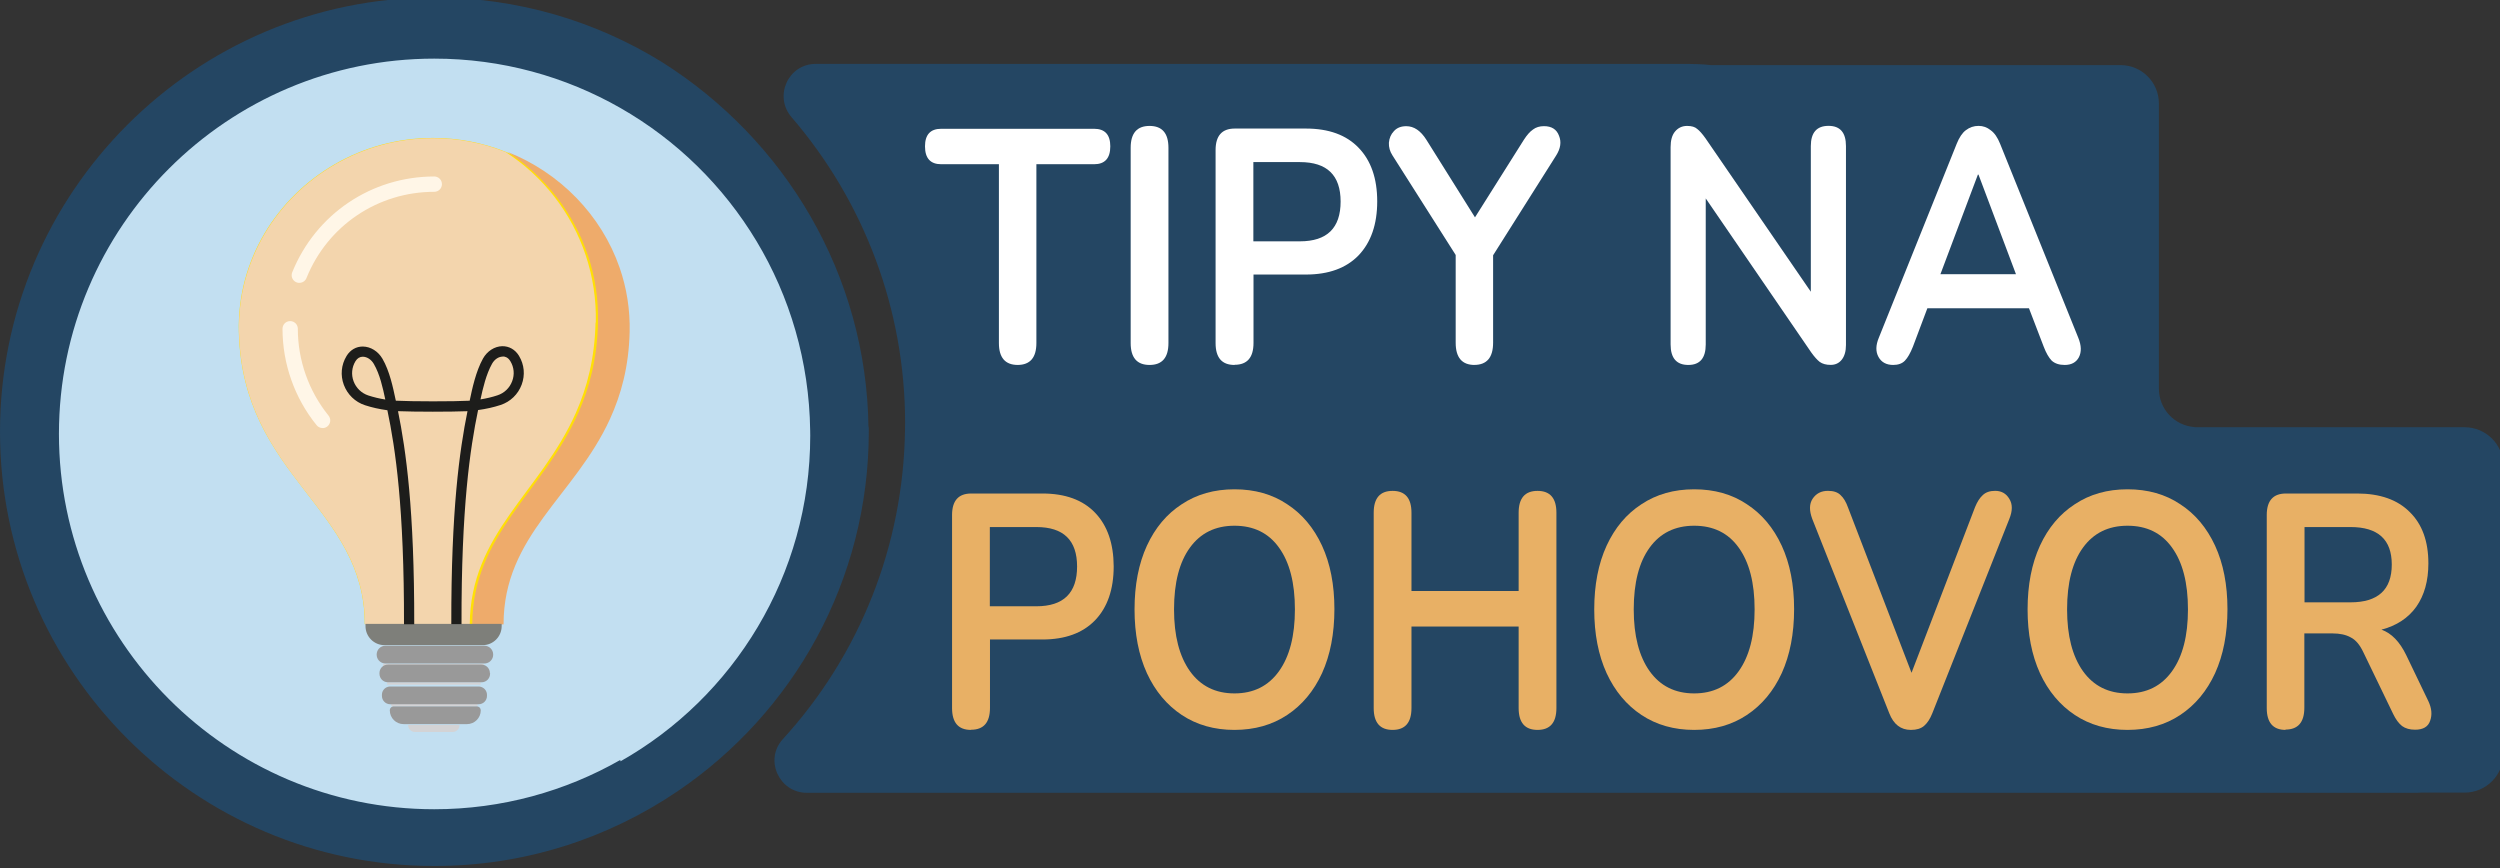 <?xml version="1.0" encoding="UTF-8"?>
<svg width="80.6mm" height="28mm" version="1.1" viewBox="0 0 80.6 28" xml:space="preserve" xmlns="http://www.w3.org/2000/svg"><rect x="0" y="0" width="80.6" height="28" fill="#333333" stroke="none"/><path d="m26.3 2.06c-0.894 0-1.36 1.05-0.779 1.72 2.34 2.72 3.66 6.2 3.66 9.86 0 0.055-1.94e-4 0.111-0.003 0.166v0.024c-0.046 3.77-1.47 7.3-3.94 10-0.605 0.662-0.121 1.73 0.776 1.73h51.9c0.042 0 0.082-0.004 0.123-0.006h1.42c0.694 0 1.25-0.559 1.25-1.25v-9.28c0-0.694-0.559-1.25-1.25-1.25h-8.7l-0.004-0.005c-0.645-0.046-1.15-0.58-1.15-1.24v-9.19c0-0.688-0.554-1.24-1.24-1.24h-13.2c-0.259-0.031-0.564-0.038-0.919-0.038z" fill="#244663" fill-rule="evenodd" stop-color="#000000"/><ellipse cx="14.2" cy="14.3" rx="13" ry="13" fill="#c2dff1" fill-rule="evenodd" stop-color="#000000"/><g fill="#d3d3d5"><path d="m15.4 22.7-0.014 0.078c-0.013-0.004-0.026-0.006-0.038-0.006h-2.68c-0.015 0-0.03 0.002-0.043 0.008l-0.015-0.08h2.79"/><path d="m15.5 22-0.015 0.083c-0.022-0.006-0.045-0.01-0.069-0.01h-2.85c-0.026 0-0.05 0.003-0.073 0.01l-0.016-0.084c0.004 7.97e-4 0.007 7.97e-4 0.01 7.97e-4h3.02"/><path d="m15.6 21.4-0.017 0.095c-0.032-0.014-0.068-0.021-0.104-0.021h-3.01c-0.038 0-0.075 0.008-0.108 0.022l-0.018-0.097c0.012 0.002 0.025 0.003 0.038 0.003h3.19c0.01 0 0.022-7.97e-4 0.033-0.002"/></g><g><path d="m19.9 8.62c-0.589-1.7-1.92-3.06-3.61-3.73-0.723-0.286-1.51-0.443-2.33-0.443-1.15 0-2.23 0.307-3.16 0.845-1.88 1.08-3.16 3.1-3.1 5.41 0.057 2.35 1.09 3.77 2.1 5.08 0.993 1.29 1.96 2.48 1.96 4.34h4.4c0-2.87 2.28-4.13 3.43-6.62 0.361-0.785 0.608-1.69 0.635-2.81 0.018-0.731-0.097-1.43-0.323-2.09" fill="#ffdf06"/><path d="m20.3 10.7c-0.027 1.12-0.274 2.02-0.635 2.81-1.14 2.49-3.43 3.75-3.43 6.62h-1.01c0.021-2.94 2.29-4.25 3.42-6.82 0.361-0.814 0.608-1.75 0.635-2.91 0.018-0.759-0.097-1.49-0.323-2.16-0.464-1.39-1.4-2.57-2.59-3.34 1.68 0.666 3.02 2.03 3.61 3.73 0.226 0.652 0.341 1.35 0.323 2.09" fill="#eeab6b"/><path d="m19.2 10.4c-0.027 1.16-0.275 2.1-0.635 2.91-1.14 2.57-3.4 3.88-3.42 6.82h-3.38c0-1.87-0.97-3.06-1.96-4.34-1.01-1.31-2.04-2.73-2.1-5.08-0.055-2.31 1.22-4.33 3.1-5.41 0.933-0.538 2.01-0.845 3.16-0.845 0.818 0 1.6 0.157 2.33 0.443 1.2 0.773 2.13 1.95 2.59 3.34 0.226 0.677 0.341 1.41 0.323 2.16" fill="#f3d5ad"/><path d="m10.4 13.8c-0.072 0-0.144-0.031-0.192-0.091-0.71-0.875-1.1-1.98-1.1-3.11 0-0.137 0.111-0.247 0.247-0.247s0.247 0.111 0.247 0.247c0 1.02 0.352 2.01 0.99 2.8 0.086 0.106 0.07 0.262-0.036 0.348-0.046 0.037-0.101 0.055-0.156 0.055" fill="#fff6e7"/><path d="m9.65 9.12c-0.031 0-0.063-0.006-0.093-0.018-0.126-0.051-0.187-0.195-0.136-0.322 0.759-1.88 2.56-3.09 4.58-3.09 0.137 0 0.247 0.111 0.247 0.247 0 0.137-0.11 0.247-0.247 0.247-1.82 0-3.44 1.09-4.12 2.78-0.038 0.096-0.131 0.155-0.229 0.155" fill="#fff6e7"/></g><g fill="#999"><path d="m15.9 21.1v0.009c0 0.144-0.11 0.264-0.25 0.28-0.011 0.002-0.022 0.002-0.033 0.002h-3.19c-0.013 0-0.026-7.97e-4 -0.038-0.003-0.138-0.018-0.245-0.137-0.245-0.279v-0.009c0-0.155 0.127-0.282 0.283-0.282h3.19c0.156 0 0.283 0.127 0.283 0.282"/><path d="m15.8 21.7v0.022c0 0.15-0.12 0.272-0.271 0.275h-3.02c-0.003 0-0.006 0-0.01-7.97e-4 -0.148-0.005-0.265-0.125-0.265-0.274v-0.022c0-0.114 0.068-0.211 0.167-0.253 0.033-0.015 0.07-0.022 0.108-0.022h3.01c0.037 0 0.072 0.007 0.104 0.021 0.1 0.041 0.171 0.14 0.171 0.255"/><path d="m15.7 22.4v0.036c0 0.149-0.12 0.269-0.269 0.269h-2.85c-0.148 0-0.268-0.12-0.268-0.269v-0.036c0-0.123 0.082-0.226 0.195-0.257 0.023-0.007 0.047-0.01 0.073-0.01h2.85c0.024 0 0.047 0.003 0.069 0.01 0.115 0.03 0.2 0.133 0.2 0.258"/><path d="m15.5 22.9c0 0.124-0.05 0.236-0.131 0.316-0.08 0.081-0.193 0.13-0.316 0.13h-2.04c-0.247 0-0.446-0.199-0.446-0.446 0-0.055 0.035-0.101 0.084-0.118 0.013-0.006 0.028-0.008 0.043-0.008h2.68c0.013 0 0.026 0.002 0.038 0.006 0.051 0.016 0.087 0.063 0.087 0.12"/></g><g><path d="m14.6 23.6h-1.22c-0.122 0-0.222-0.099-0.222-0.221 0-0.005 0.004-0.008 0.008-0.008h1.64c0.005 0 0.008 0.003 0.008 0.008 0 0.122-0.099 0.221-0.221 0.221" fill="#d3d3d5"/><path d="m12.4 20.8h3.16c0.339 0 0.614-0.275 0.614-0.614v-0.072h-4.39v0.072c0 0.34 0.275 0.614 0.614 0.614" fill="#7e7f7a"/><path d="m11.7 11.5c-0.098 0-0.18 0.049-0.238 0.143l-0.004 0.007c-0.117 0.194-0.138 0.427-0.059 0.641 0.082 0.219 0.255 0.386 0.476 0.459 0.169 0.055 0.353 0.1 0.547 0.131-0.078-0.373-0.177-0.819-0.371-1.15-0.08-0.138-0.217-0.228-0.348-0.23-0.002 0-0.002 0-0.003-1e-7zm4.51-0.003h-0.006c-0.132 0.002-0.262 0.091-0.34 0.23-0.189 0.336-0.296 0.792-0.373 1.15 0.194-0.032 0.378-0.075 0.548-0.132 0.221-0.072 0.394-0.239 0.475-0.459 0.08-0.214 0.059-0.446-0.058-0.638l-0.006-0.01c-0.074-0.12-0.171-0.146-0.242-0.146zm-1.66 8.63c-0.007-3.68 0.266-5.61 0.522-6.87-0.54 0.022-1.7 0.022-2.24-7.97e-4 0.257 1.26 0.529 3.18 0.523 6.87h-0.33c0.007-3.76-0.277-5.67-0.536-6.9-0.257-0.035-0.499-0.089-0.722-0.162-0.317-0.104-0.565-0.344-0.682-0.657-0.115-0.308-0.084-0.645 0.084-0.923l0.006-0.011c0.119-0.194 0.311-0.304 0.525-0.301 0.249 0.003 0.49 0.153 0.63 0.393 0.231 0.397 0.341 0.927 0.422 1.31 0.003 0.015 0.006 0.029 0.01 0.043 0.491 0.027 1.89 0.028 2.38 7.97e-4 0.084-0.398 0.198-0.941 0.43-1.36 0.135-0.24 0.373-0.393 0.621-0.398 0.217-0.003 0.414 0.107 0.535 0.304l0.007 0.012c0.168 0.279 0.199 0.615 0.084 0.923-0.116 0.313-0.365 0.553-0.682 0.657-0.222 0.073-0.465 0.128-0.723 0.163l-7.97e-4 0.002c-0.258 1.24-0.542 3.15-0.534 6.9h-0.33" fill="#1d1d1b"/><path d="m20 24.5c-1.77 1.01-3.82 1.59-6 1.59-6.68 0-12.1-5.44-12.1-12.1 0-6.68 5.43-12.1 12.1-12.1 2.18 0 4.23 0.579 6 1.59 3.61 2.06 6.06 5.93 6.12 10.4 0.002 0.055 0.002 0.112 0.002 0.166 0 4.5-2.47 8.44-6.12 10.5zm8-10.7c-0.056-4.96-2.71-9.31-6.66-11.8-2.14-1.32-4.65-2.08-7.34-2.08-7.72 0-14 6.28-14 14 0 7.72 6.28 14 14 14 2.91 0 5.61-0.892 7.86-2.42 3.71-2.52 6.15-6.77 6.15-11.6 0-0.055 0-0.111-0.002-0.166" fill="#244663"/></g><g transform="matrix(.944 0 0 1.06 .529 0)" fill="#fff" stroke-width=".265px" aria-label="TIPY NA"><path d="m34.2 11.1q-0.645 0-0.645-0.665v-5.44h-1.97q-0.554 0-0.554-0.544 0-0.534 0.554-0.534h5.22q0.554 0 0.554 0.534 0 0.544-0.554 0.544h-1.97v5.44q0 0.665-0.645 0.665z"/><path d="m38.7 11.1q-0.645 0-0.645-0.665v-5.94q0-0.665 0.645-0.665t0.645 0.665v5.94q0 0.665-0.645 0.665z"/><path d="m41.6 11.1q-0.645 0-0.645-0.665v-5.87q0-0.655 0.655-0.655h2.43q1.17 0 1.8 0.585 0.635 0.585 0.635 1.63t-0.635 1.64q-0.635 0.585-1.8 0.585h-1.79v2.08q0 0.665-0.645 0.665zm0.645-3.76h1.59q1.39 0 1.39-1.21 0-1.2-1.39-1.2h-1.59z"/><path d="m49.8 11.1q-0.645 0-0.645-0.675v-2.67l-2.16-3.03q-0.131-0.181-0.121-0.383 0.02-0.212 0.171-0.353 0.151-0.151 0.423-0.151 0.393 0 0.686 0.413l1.66 2.36 1.67-2.36q0.161-0.222 0.313-0.313 0.151-0.101 0.373-0.101 0.393 0 0.514 0.292 0.131 0.282-0.101 0.605l-2.15 3.03v2.66q0 0.675-0.645 0.675z"/><path d="m57.1 11.1q-0.605 0-0.605-0.625v-6q0-0.313 0.151-0.474 0.161-0.171 0.413-0.171 0.232 0 0.343 0.091 0.121 0.081 0.282 0.282l3.6 4.67v-4.43q0-0.615 0.605-0.615 0.595 0 0.595 0.615v6.05q0 0.282-0.141 0.444t-0.383 0.161q-0.232 0-0.373-0.091-0.131-0.091-0.292-0.292l-3.6-4.68v4.44q0 0.625-0.595 0.625z"/><path d="m64.1 11.1q-0.353 0-0.504-0.242t0.01-0.585l2.66-5.9q0.131-0.292 0.313-0.413 0.192-0.131 0.433-0.131 0.232 0 0.413 0.131 0.192 0.121 0.323 0.413l2.67 5.9q0.161 0.353 0.02 0.595-0.141 0.232-0.484 0.232-0.282 0-0.444-0.131-0.151-0.141-0.272-0.423l-0.504-1.17h-3.47l-0.494 1.17q-0.131 0.292-0.272 0.423t-0.403 0.131zm2.89-5.79-1.28 3.03h2.58l-1.28-3.03z"/></g><g transform="matrix(.944 0 0 1.06 .529 0)" fill="#e8b065" stroke-width=".265px" aria-label="POHOVOR"><path d="m32.6 22.2q-0.645 0-0.645-0.665v-5.87q0-0.655 0.655-0.655h2.43q1.17 0 1.8 0.585t0.635 1.63q0 1.05-0.635 1.64-0.635 0.585-1.8 0.585h-1.79v2.08q0 0.665-0.645 0.665zm0.645-3.76h1.59q1.39 0 1.39-1.21 0-1.2-1.39-1.2h-1.59z"/><path d="m41.6 22.2q-1.03 0-1.8-0.454-0.766-0.454-1.19-1.27-0.423-0.827-0.423-1.94 0-1.12 0.423-1.94 0.423-0.817 1.19-1.26 0.766-0.454 1.8-0.454 1.04 0 1.8 0.454 0.766 0.444 1.19 1.26 0.423 0.817 0.423 1.93 0 1.12-0.423 1.95-0.423 0.817-1.19 1.27t-1.8 0.454zm0-1.11q0.978 0 1.52-0.675 0.544-0.675 0.544-1.88 0-1.21-0.544-1.88-0.534-0.665-1.52-0.665-0.978 0-1.52 0.665-0.544 0.665-0.544 1.88 0 1.2 0.544 1.88 0.544 0.675 1.52 0.675z"/><path d="m47 22.2q-0.645 0-0.645-0.665v-5.94q0-0.665 0.645-0.665 0.645 0 0.645 0.665v2.38h3.66v-2.38q0-0.665 0.645-0.665t0.645 0.665v5.94q0 0.665-0.645 0.665t-0.645-0.665v-2.48h-3.66v2.48q0 0.665-0.645 0.665z"/><path d="m57.3 22.2q-1.03 0-1.8-0.454-0.766-0.454-1.19-1.27-0.423-0.827-0.423-1.94 0-1.12 0.423-1.94 0.423-0.817 1.19-1.26 0.766-0.454 1.8-0.454 1.04 0 1.8 0.454 0.766 0.444 1.19 1.26 0.423 0.817 0.423 1.93 0 1.12-0.423 1.95-0.423 0.817-1.19 1.27-0.766 0.454-1.8 0.454zm0-1.11q0.978 0 1.52-0.675 0.544-0.675 0.544-1.88 0-1.21-0.544-1.88-0.534-0.665-1.52-0.665-0.978 0-1.52 0.665-0.544 0.665-0.544 1.88 0 1.2 0.544 1.88 0.544 0.675 1.52 0.675z"/><path d="m64.7 22.2q-0.514 0-0.736-0.504l-2.63-5.91q-0.161-0.383 0.01-0.615 0.181-0.242 0.524-0.242 0.292 0 0.433 0.131 0.151 0.121 0.252 0.373l2.17 5.03 2.17-5.04q0.111-0.242 0.262-0.363 0.151-0.131 0.423-0.131 0.323 0 0.484 0.242 0.171 0.242 0 0.615l-2.63 5.91q-0.111 0.252-0.282 0.383-0.161 0.121-0.444 0.121z"/><path d="m72.1 22.2q-1.03 0-1.8-0.454-0.766-0.454-1.19-1.27-0.423-0.827-0.423-1.94 0-1.12 0.423-1.94 0.423-0.817 1.19-1.26 0.766-0.454 1.8-0.454 1.04 0 1.8 0.454 0.766 0.444 1.19 1.26 0.423 0.817 0.423 1.93 0 1.12-0.423 1.95-0.423 0.817-1.19 1.27t-1.8 0.454zm0-1.11q0.978 0 1.52-0.675 0.544-0.675 0.544-1.88 0-1.21-0.544-1.88-0.534-0.665-1.52-0.665-0.978 0-1.52 0.665-0.544 0.665-0.544 1.88 0 1.2 0.544 1.88 0.544 0.675 1.52 0.675z"/><path d="m77.5 22.2q-0.645 0-0.645-0.665v-5.87q0-0.655 0.655-0.655h2.43q1.17 0 1.8 0.565 0.635 0.554 0.635 1.56 0 0.796-0.413 1.32-0.413 0.514-1.19 0.696 0.514 0.161 0.847 0.776l0.756 1.4q0.171 0.323 0.06 0.595-0.101 0.272-0.514 0.272-0.272 0-0.444-0.111-0.171-0.121-0.302-0.363l-1.02-1.88q-0.181-0.343-0.433-0.454-0.242-0.121-0.625-0.121h-0.958v2.26q0 0.665-0.645 0.665zm0.645-3.88h1.57q1.41 0 1.41-1.15 0-1.14-1.41-1.14h-1.57z"/></g></svg>
